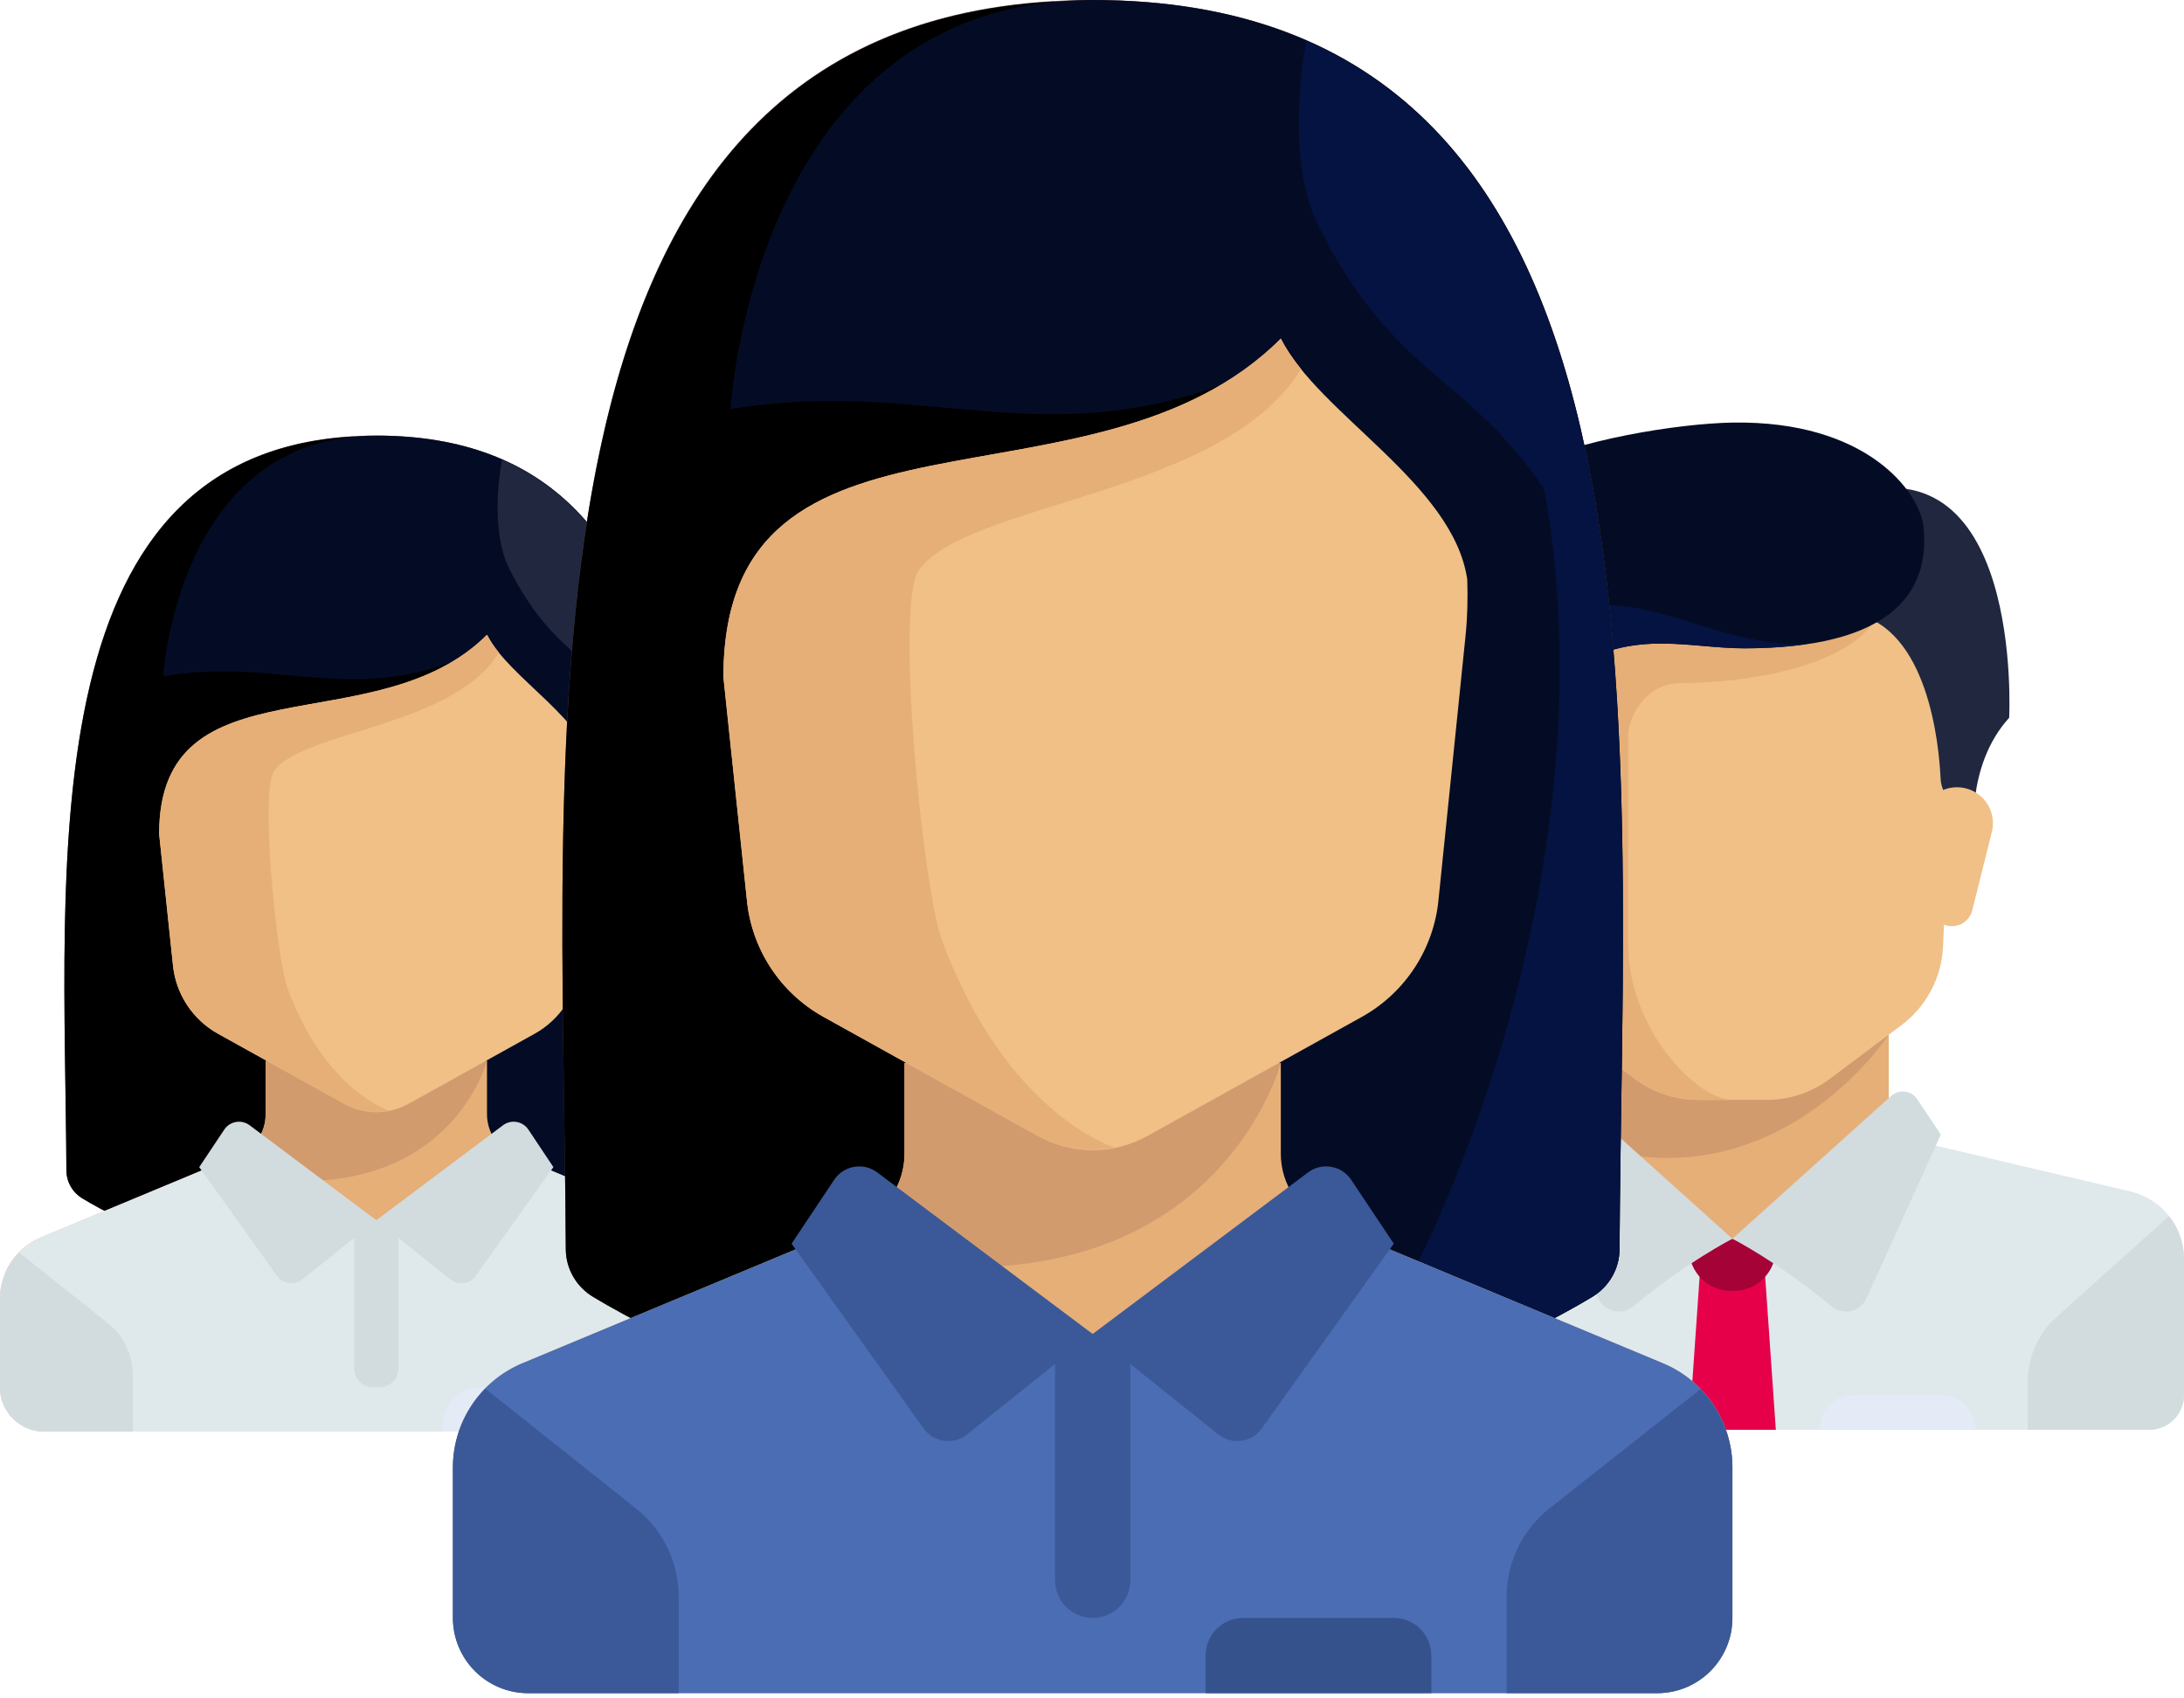 <svg width="90" height="70" viewBox="0 0 90 70" fill="none" xmlns="http://www.w3.org/2000/svg">
<path d="M15.508 17.953C1.069 17.953 2.67 35.512 2.736 48.236C2.738 48.717 2.99 49.15 3.402 49.398C5.002 50.362 9.396 52.618 15.508 52.618C21.62 52.618 26.014 50.362 27.614 49.398C28.026 49.15 28.277 48.717 28.28 48.236C28.346 35.512 29.947 17.953 15.508 17.953Z" fill="#694B4B"/>
<path d="M14.578 17.989C1.149 18.742 2.671 35.794 2.736 48.236C2.738 48.716 2.99 49.149 3.402 49.397C5.001 50.362 9.396 52.617 15.508 52.617L19.157 27.075" fill="black"/>
<path d="M15.508 17.953C7.298 17.953 6.728 27.873 6.728 27.873C11.46 27.075 14.367 29.071 19.157 27.075L15.508 52.618C21.62 52.618 26.014 50.362 27.614 49.398C28.025 49.15 28.277 48.717 28.28 48.236C28.346 35.512 29.947 17.953 15.508 17.953Z" fill="#040C25"/>
<path d="M28.279 48.236C28.336 37.302 29.516 22.809 20.689 18.944C20.535 19.744 20.256 21.977 20.98 23.426C22.805 27.075 24.63 27.075 26.454 29.811C28.278 39.846 22.968 50.496 21.204 51.946C24.329 51.203 26.569 50.027 27.613 49.398C28.025 49.15 28.277 48.716 28.279 48.236Z" fill="#20273F"/>
<path d="M29.331 51.003L21.192 47.612C20.512 47.329 20.069 46.664 20.069 45.928V43.723H10.947V45.928C10.947 46.664 10.504 47.329 9.824 47.612L1.684 51.003C0.664 51.428 0 52.425 0 53.53V57.179C0 58.186 0.817 59.003 1.824 59.003H29.191C30.199 59.003 31.015 58.186 31.015 57.179V53.53C31.016 52.425 30.351 51.428 29.331 51.003Z" fill="#E6AF78"/>
<path d="M29.331 51.003L21.461 47.724L15.508 50.293L9.554 47.724L1.684 51.003C0.664 51.428 0 52.425 0 53.529V57.178C0 58.186 0.817 59.003 1.824 59.003H29.191C30.199 59.003 31.015 58.186 31.015 57.178V53.529C31.016 52.425 30.351 51.428 29.331 51.003Z" fill="#DFE9EC"/>
<path d="M20.069 43.723H10.947V45.928C10.947 46.664 10.504 47.329 9.824 47.612L8.553 48.142C18.281 50.622 20.069 43.723 20.069 43.723Z" fill="#D29B6E"/>
<path d="M4.446 54.533L0.785 51.62C0.294 52.122 0 52.8 0 53.53V57.179C0 58.187 0.817 59.003 1.824 59.003H5.473V56.67C5.473 55.838 5.096 55.052 4.446 54.533Z" fill="#D2DCDF"/>
<path d="M31.015 57.178V53.529C31.015 52.805 30.726 52.132 30.242 51.631L26.569 54.532C25.92 55.051 25.542 55.837 25.542 56.669V59.002H29.191C30.199 59.003 31.015 58.186 31.015 57.178Z" fill="#D2DCDF"/>
<path d="M15.645 57.178H15.371C14.943 57.178 14.596 56.831 14.596 56.403V50.295H16.42V56.403C16.42 56.831 16.073 57.178 15.645 57.178Z" fill="#D2DCDF"/>
<path d="M15.508 50.294L10.287 46.378C9.951 46.127 9.474 46.208 9.242 46.557L8.21 48.104L11.411 52.586C11.654 52.926 12.134 52.993 12.461 52.731L15.508 50.294Z" fill="#D2DCDF"/>
<path d="M15.508 50.294L20.729 46.378C21.064 46.127 21.541 46.208 21.774 46.557L22.805 48.104L19.605 52.586C19.361 52.926 18.882 52.993 18.555 52.731L15.508 50.294Z" fill="#D2DCDF"/>
<path d="M20.07 26.163C15.509 30.724 6.558 27.075 6.558 34.372L7.124 39.748C7.233 40.95 7.93 42.021 8.986 42.607L14.18 45.493C15.006 45.952 16.011 45.952 16.838 45.493L22.032 42.607C23.087 42.021 23.784 40.95 23.893 39.748L24.547 33.364C24.594 32.91 24.604 32.453 24.588 31.998C24.247 29.676 20.982 27.987 20.07 26.163Z" fill="#F0C087"/>
<path d="M6.558 34.372L7.124 39.748C7.233 40.95 7.93 42.021 8.986 42.607L14.18 45.493C14.753 45.811 15.411 45.894 16.037 45.77C16.037 45.77 13.418 44.977 11.86 40.758C11.382 39.465 10.72 32.624 11.29 31.787C12.417 30.135 18.702 29.963 20.558 26.897C20.467 26.783 20.382 26.669 20.305 26.555C20.299 26.546 20.291 26.537 20.285 26.527C20.204 26.406 20.131 26.284 20.07 26.162C15.509 30.724 6.558 27.075 6.558 34.372Z" fill="#E6AF78"/>
<path d="M22.168 57.178H19.796C18.939 57.178 18.245 57.873 18.245 58.729V59.003H23.718V58.729C23.718 57.872 23.024 57.178 22.168 57.178Z" fill="#E4EAF6"/>
<path d="M77.832 46.762V41.752H64.948V46.762L71.39 52.488L77.832 46.762Z" fill="#E6AF78"/>
<path d="M87.793 49.106L78.936 47.022C78.802 46.99 78.679 46.937 78.564 46.872L71.39 51.057L64.497 46.67C64.318 46.838 64.097 46.963 63.845 47.022L54.989 49.106C53.695 49.41 52.781 50.564 52.781 51.893V57.498C52.781 58.289 53.422 58.93 54.213 58.93H88.569C89.359 58.93 90 58.289 90 57.498V51.893C90 50.564 89.086 49.41 87.793 49.106Z" fill="#DFE9EC"/>
<path d="M64.948 41.752V47.038C73.063 49.962 77.832 42.645 77.832 42.645V41.752H64.948Z" fill="#D29B6E"/>
<path d="M62.085 25.29L62.709 39.011C62.767 40.294 63.396 41.482 64.422 42.252L67.382 44.472C68.125 45.029 69.029 45.331 69.958 45.331H72.821C73.75 45.331 74.654 45.029 75.398 44.472L78.357 42.252C79.384 41.482 80.012 40.293 80.07 39.011L80.694 25.29H62.085Z" fill="#F0C087"/>
<path d="M69.242 28.152C72.105 28.152 76.4 27.437 77.418 25.29H62.085L62.709 39.011C62.767 40.294 63.395 41.482 64.422 42.252L67.381 44.472C68.125 45.029 69.029 45.331 69.958 45.331H71.39C69.958 45.331 67.095 42.468 67.095 38.889C67.095 37.138 67.095 32.447 67.095 30.3C67.095 29.584 67.811 28.152 69.242 28.152Z" fill="#E6AF78"/>
<path d="M84.746 54.284L89.384 50.118C89.772 50.61 90 51.229 90 51.892V57.498C90 58.288 89.359 58.929 88.569 58.929H83.559V56.946C83.559 55.931 83.99 54.963 84.746 54.284Z" fill="#D2DCDF"/>
<path d="M73.18 58.929H69.601L70.048 52.487H72.732L73.18 58.929Z" fill="#E6004A"/>
<path d="M73.18 51.057H69.601V51.47C69.601 52.428 70.377 53.204 71.334 53.204H71.445C72.403 53.204 73.179 52.428 73.179 51.47V51.057H73.18Z" fill="#A50237"/>
<path d="M64.848 45.17L71.39 51.058C71.39 51.058 69.558 51.982 67.297 53.847C66.83 54.231 66.125 54.075 65.874 53.525L62.801 46.763L63.773 45.305C64.015 44.941 64.523 44.878 64.848 45.17Z" fill="#D2DCDF"/>
<path d="M77.933 45.169L71.391 51.057C71.391 51.057 73.223 51.982 75.484 53.846C75.95 54.231 76.656 54.075 76.906 53.525L79.98 46.763L79.007 45.304C78.765 44.941 78.257 44.877 77.933 45.169Z" fill="#D2DCDF"/>
<path d="M75.73 20.548L76.401 25.29C79.464 25.902 79.905 30.709 79.969 32.082C79.98 32.331 80.06 32.572 80.195 32.781L81.364 34.594C81.364 34.594 80.963 31.597 82.795 29.584C82.795 29.584 83.424 17.685 75.73 20.548Z" fill="#20273F"/>
<path d="M82.082 34.288L81.274 37.521C81.178 37.904 80.834 38.173 80.439 38.173C80.005 38.173 79.639 37.85 79.585 37.419L79.172 34.112C79.061 33.228 79.751 32.447 80.642 32.447H80.645C81.609 32.447 82.316 33.353 82.082 34.288Z" fill="#F0C087"/>
<path d="M62.772 19.266L63.83 19.989C59.044 23.523 59.938 29.584 59.938 29.584C61.37 31.016 61.37 34.594 61.37 34.594L62.801 33.163C62.801 33.163 62.249 29.028 64.949 27.437C67.454 25.961 69.646 26.721 71.882 26.721C77.877 26.721 79.554 24.462 79.264 21.711C79.113 20.288 76.937 17.323 71.391 17.417C69.152 17.455 64.949 18.133 62.772 19.266Z" fill="#040C25"/>
<path d="M62.354 26.095C62.354 26.095 61.594 23.097 63.83 19.988C59.044 23.522 59.938 29.584 59.938 29.584C61.37 31.015 61.37 34.594 61.37 34.594L62.801 33.162C62.801 33.162 62.249 29.027 64.949 27.436C67.454 25.96 69.646 26.721 71.882 26.721C72.857 26.721 73.707 26.655 74.463 26.544C69.847 26.698 67.126 23.202 62.354 26.095Z" fill="#041341"/>
<path d="M60.699 34.288L61.508 37.521C61.603 37.904 61.948 38.173 62.343 38.173C62.777 38.173 63.143 37.85 63.197 37.419L63.61 34.112C63.72 33.228 63.031 32.447 62.14 32.447H62.137C61.173 32.447 60.465 33.353 60.699 34.288Z" fill="#E6AF78"/>
<path d="M79.979 57.498H76.4C75.61 57.498 74.969 58.139 74.969 58.93H81.41C81.411 58.139 80.77 57.498 79.979 57.498Z" fill="#E4EAF6"/>
<path d="M45.028 0C20.482 0 23.203 29.85 23.316 51.481C23.32 52.298 23.748 53.035 24.448 53.456C27.168 55.096 34.638 58.93 45.028 58.93C55.419 58.93 62.889 55.096 65.609 53.456C66.308 53.034 66.736 52.298 66.74 51.481C66.853 29.85 69.574 0 45.028 0Z" fill="#694B4B"/>
<path d="M43.446 0.061C20.617 1.341 23.205 30.331 23.315 51.481C23.319 52.297 23.747 53.034 24.447 53.456C27.167 55.096 34.637 58.929 45.027 58.929L51.23 15.507" fill="black"/>
<path d="M45.027 0C31.07 0 30.101 16.865 30.101 16.865C38.145 15.508 43.088 18.9 51.23 15.508L45.027 58.93C55.417 58.93 62.887 55.096 65.607 53.456C66.307 53.035 66.735 52.298 66.739 51.481C66.851 29.85 69.573 0 45.027 0Z" fill="#040C25"/>
<path d="M66.739 51.481C66.835 32.893 68.841 8.255 53.834 1.685C53.573 3.044 53.099 6.84 54.331 9.304C57.432 15.507 60.534 15.507 63.635 20.16C66.737 37.218 57.709 55.324 54.711 57.789C60.023 56.525 63.831 54.526 65.606 53.456C66.306 53.034 66.734 52.298 66.739 51.481Z" fill="#041341"/>
<path d="M68.528 56.186L54.69 50.42C53.534 49.938 52.781 48.809 52.781 47.557V43.809H37.273V47.557C37.273 48.809 36.521 49.938 35.365 50.42L21.527 56.186C19.794 56.908 18.664 58.602 18.664 60.48V66.683C18.664 68.396 20.053 69.785 21.765 69.785H68.289C70.002 69.785 71.39 68.396 71.39 66.683V60.48C71.391 58.602 70.261 56.908 68.528 56.186Z" fill="#E6AF78"/>
<path d="M68.528 56.186L55.148 50.611L45.027 54.979L34.906 50.611L21.527 56.186C19.794 56.908 18.664 58.602 18.664 60.48V66.684C18.664 68.397 20.053 69.785 21.765 69.785H68.289C70.002 69.785 71.39 68.397 71.39 66.684V60.48C71.391 58.602 70.261 56.908 68.528 56.186Z" fill="#4B6DB3"/>
<path d="M52.781 43.809H37.273V47.557C37.273 48.809 36.52 49.938 35.364 50.42L33.203 51.321C49.742 55.537 52.781 43.809 52.781 43.809Z" fill="#D29B6E"/>
<path d="M26.223 62.185L19.999 57.234C19.165 58.087 18.665 59.24 18.665 60.48V66.683C18.665 68.396 20.054 69.785 21.767 69.785H27.97V65.818C27.969 64.405 27.327 63.068 26.223 62.185Z" fill="#3B5998"/>
<path d="M71.391 66.684V60.481C71.391 59.25 70.899 58.104 70.077 57.253L63.832 62.185C62.728 63.068 62.086 64.405 62.086 65.818V69.785H68.289C70.002 69.785 71.391 68.397 71.391 66.684Z" fill="#3B5998"/>
<path d="M45.028 66.684C44.172 66.684 43.477 65.99 43.477 65.133V54.983H46.579V65.133C46.579 65.99 45.885 66.684 45.028 66.684Z" fill="#3B5998"/>
<path d="M45.027 54.98L36.151 48.322C35.582 47.895 34.77 48.034 34.375 48.627L32.621 51.258L38.063 58.876C38.476 59.455 39.292 59.568 39.847 59.123L45.027 54.98Z" fill="#3B5998"/>
<path d="M45.028 54.98L53.904 48.322C54.474 47.895 55.286 48.034 55.681 48.627L57.435 51.258L51.993 58.876C51.579 59.455 50.764 59.568 50.208 59.123L45.028 54.98Z" fill="#3B5998"/>
<path d="M52.781 13.957C45.028 21.711 29.811 15.508 29.811 27.914L30.774 37.053C30.959 39.097 32.145 40.917 33.939 41.913L42.768 46.819C44.174 47.599 45.882 47.599 47.287 46.819L56.117 41.913C57.911 40.916 59.096 39.097 59.282 37.053L60.394 26.199C60.473 25.428 60.489 24.652 60.463 23.877C59.883 19.93 54.332 17.058 52.781 13.957Z" fill="#F0C087"/>
<path d="M29.811 27.914L30.774 37.053C30.959 39.097 32.145 40.917 33.939 41.913L42.768 46.819C43.743 47.361 44.862 47.501 45.926 47.291C45.926 47.291 41.474 45.942 38.825 38.77C38.013 36.572 36.886 24.942 37.855 23.52C39.771 20.71 50.456 20.419 53.613 15.206C53.457 15.013 53.313 14.819 53.181 14.625C53.17 14.609 53.158 14.593 53.147 14.578C53.01 14.371 52.886 14.165 52.782 13.957C45.028 21.711 29.811 15.508 29.811 27.914Z" fill="#E6AF78"/>
<path d="M57.434 66.683H51.231C50.375 66.683 49.681 67.377 49.681 68.234V69.785H58.985V68.234C58.985 67.377 58.291 66.683 57.434 66.683Z" fill="#36528D"/>
</svg>
